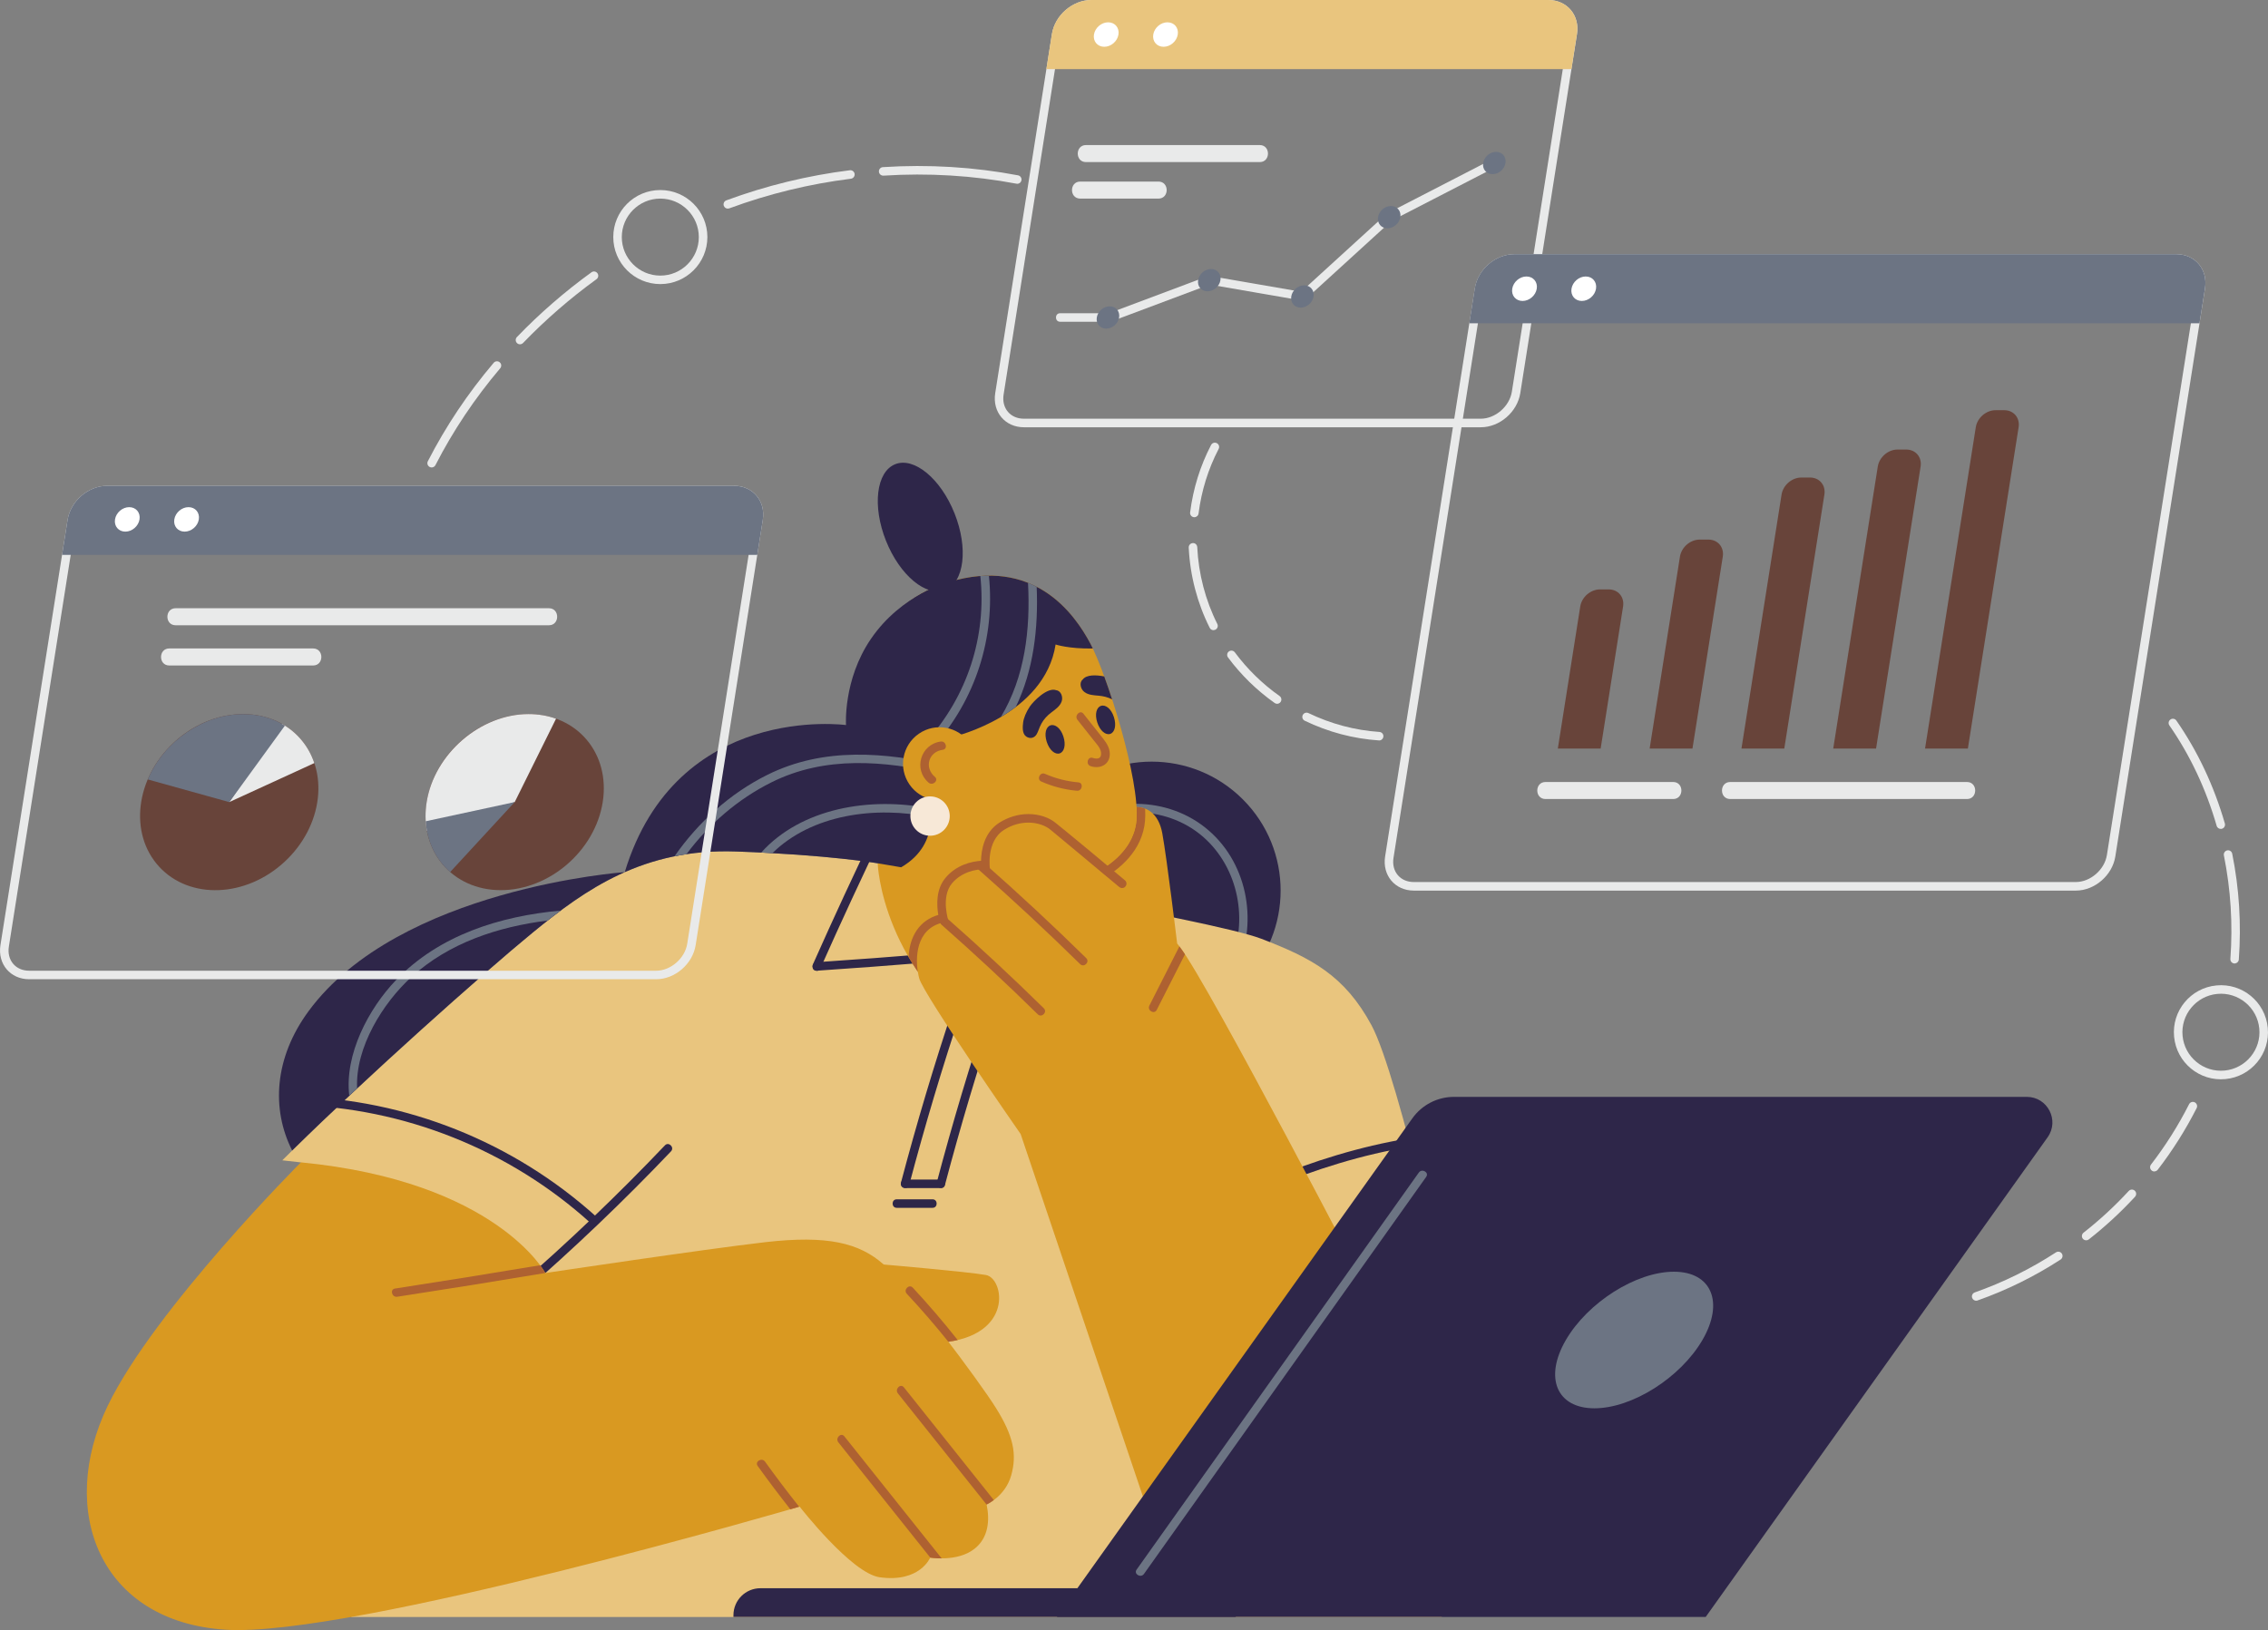 <?xml version="1.0" encoding="UTF-8"?>
<svg id="Layer_2" data-name="Layer 2" xmlns="http://www.w3.org/2000/svg" viewBox="0 0 567.15 407.68">
  <rect x="0" y="0" width="567.15" height="407.68" fill="#808080" stroke="none"/>
  <defs>
    <style>
      .cls-1 {
        fill: #f7e8d7;
      }

      .cls-1, .cls-2, .cls-3, .cls-4, .cls-5, .cls-6, .cls-7, .cls-8, .cls-9 {
        stroke-width: 0px;
      }

      .cls-2 {
        fill: #6c7483;
      }

      .cls-3 {
        fill: #ae6131;
      }

      .cls-4 {
        fill: #68443a;
      }

      .cls-5 {
        fill: #e9c57e;
      }

      .cls-6 {
        fill: #d99921;
      }

      .cls-7 {
        fill: #2e2649;
      }

      .cls-8 {
        fill: #e9eaea;
      }

      .cls-9 {
        fill: #fff;
      }
    </style>
  </defs>
  <g id="Layer_4" data-name="Layer 4">
    <g>
      <g>
        <circle class="cls-7" cx="288" cy="222.73" r="32.24" transform="translate(-73.14 268.88) rotate(-45)"/>
        <path class="cls-2" d="M266.54,209.02c9.79-7.7,24.8-8.07,34.37.32,8.84,7.76,11.37,21.03,6.62,31.65-.56,1.24,1.28,2.33,1.84,1.08,5.34-11.93,2.41-26.9-8.06-35.15-10.56-8.32-25.92-7.54-36.27.6-1.08.85.44,2.35,1.51,1.51h0Z"/>
        <path class="cls-5" d="M219.48,215.91s-12.3-2.13-35.42-2.95c-23.12-.82-37.55,9.38-50.83,20.27-13.28,10.89-44.11,38.44-62.64,56.97l4.65.52,12.63,113.69h272.64s12.56-24.9,7.75-49.82c-4.81-24.93-18.57-85.71-25.29-98.17-6.72-12.46-15.03-16.84-27.6-21.65-12.57-4.81-95.87-18.86-95.87-18.86Z"/>
        <path class="cls-7" d="M130.54,323.53c12.98-11.26,25.4-23.12,37.25-35.57.95-.99-.56-2.5-1.51-1.51-11.85,12.45-24.27,24.31-37.25,35.57-1.04.9.48,2.4,1.51,1.51h0Z"/>
        <path class="cls-7" d="M352.75,286.78c-12.03,1.97-23.79,5.65-35.05,10.32-1.27.52-1.82-1.53-.58-2.06,11.28-4.67,23.03-8.32,35.08-10.32.18.68.36,1.36.54,2.06Z"/>
        <path class="cls-7" d="M73.67,276.34c27.37.69,53.66,11.16,73.98,29.51,1.02.92,2.53-.59,1.51-1.51-20.75-18.73-47.54-29.44-75.49-30.14-1.37-.03-1.37,2.1,0,2.13h0Z"/>
        <path class="cls-7" d="M227.36,296.36c3.91-14.79,8.28-29.44,13.13-43.95.44-1.3-1.62-1.86-2.06-.57-4.85,14.51-9.22,29.16-13.13,43.95-.35,1.33,1.7,1.89,2.06.57h0Z"/>
        <path class="cls-7" d="M236.3,296.36c3.91-14.79,8.28-29.44,13.13-43.95.44-1.3-1.62-1.86-2.06-.57-4.85,14.51-9.22,29.16-13.13,43.95-.35,1.33,1.7,1.89,2.06.57h0Z"/>
        <path class="cls-7" d="M205.13,242.25c5.17-11.64,10.53-23.19,16.07-34.66.59-1.23-1.24-2.31-1.84-1.08-5.54,11.47-10.9,23.02-16.07,34.66-.55,1.24,1.28,2.33,1.84,1.08h0Z"/>
        <path class="cls-7" d="M204.21,242.78c9.43-.63,18.86-1.34,28.28-2.11,1.36-.11,1.37-2.24,0-2.13-9.42.77-18.85,1.48-28.28,2.11-1.36.09-1.37,2.22,0,2.13h0Z"/>
        <path class="cls-7" d="M224.24,302.08h8.96c1.37,0,1.37-2.13,0-2.13h-8.96c-1.37,0-1.37,2.13,0,2.13h0Z"/>
        <path class="cls-7" d="M226.33,297.14h8.96c1.37,0,1.37-2.13,0-2.13h-8.96c-1.37,0-1.37,2.13,0,2.13h0Z"/>
        <path class="cls-6" d="M281.13,202.23c5.71-1.58,8.68,1.54,9.52,6.18,1.18,6.47,3.72,27.59,3.72,27.59l-23.51-18.18,10.26-15.59Z"/>
        <path class="cls-3" d="M286.36,202.25c-.64-.25-1.35-.39-2.15-.42.07,1.23.07,2.35-.01,3.3-.61,6.95-6.42,11.47-11.75,13.91l1.91,1.47c5.77-2.88,11.34-7.93,11.97-15.19.07-.91.09-1.95.03-3.08Z"/>
        <path class="cls-6" d="M266.05,221.1c5.47-.91,17.27-5.9,18.15-15.96.87-10.06-7.32-36.19-11.48-44.06-4.15-7.87-14.32-21.86-35.42-15.52-20.37,6.12-24.38,26.02-20.66,39.68,3.72,13.67,12.46,27.33,24.05,32.91,11.59,5.58,21.43,3.61,25.36,2.95Z"/>
        <path class="cls-7" d="M221.55,135.24c3.46,8.68,10.11,14.18,14.84,12.3,4.74-1.89,5.77-10.46,2.31-19.14-3.46-8.68-10.11-14.18-14.84-12.3-4.74,1.89-5.77,10.46-2.31,19.14Z"/>
        <path class="cls-6" d="M229.3,198.85l-9.82,17.05s.82,27.22,29.68,46.24c28.86,19.02,31.81-17.87,31.81-17.87l-13.77-27.71-37.9-17.71Z"/>
        <path class="cls-6" d="M220.96,316.26s20.99,1.8,25.58,2.62c4.59.82,7.05,15.25-10.99,16.89-18.04,1.64-14.59-19.51-14.59-19.51Z"/>
        <path class="cls-6" d="M75.24,290.71s-36.57,36.62-48.27,60.81c-12.79,26.46-1.97,54.11,29.52,56.08,31.48,1.97,143.47-30.79,143.47-30.79,0,0,12.97,16.69,20.02,17.67,10.07,1.4,12.63-4.92,12.63-4.92,0,0,6.72,1.15,10.99-2.13,3.62-2.79,3.94-7.22,3.12-11.15,0,0,4.67-2.05,6.15-7.3,1.48-5.25.57-9.84-3.85-16.89s-21.97-30.42-28.04-35.83c-6.07-5.41-14.1-7.38-29.68-5.58-15.58,1.8-54.93,7.71-54.93,7.71,0,0-12.24-22.93-61.11-27.68Z"/>
        <path class="cls-6" d="M292.29,393.5l-37.06-109.87s-24.27-34.87-25.36-38.92c-1.09-4.04-1.49-13.34,7.37-14.21,0,0-2.08-6.08.83-9.57,2.84-3.39,7.38-3.76,9.5-3.47,0,0-1.09-7,3.5-9.91,4.59-2.91,9.46-1.9,11.67-.01,2.21,1.89,24.97,19.68,32.35,29.35,7.38,9.67,47.88,87.73,47.88,87.73l-50.67,68.87Z"/>
        <path class="cls-7" d="M273.28,162.19c-6.03.11-9.31-1-9.31-1-2.73,17.6-25.14,22.96-25.14,22.96,0,0-9.01,6.21-18.67,10.82-1.44-3.17-2.62-6.45-3.52-9.72-3.72-13.66.3-33.56,20.66-39.68,21.1-6.34,31.27,7.64,35.43,15.52.18.34.36.71.55,1.11Z"/>
        <path class="cls-7" d="M232.16,199.78s3.73,11.01-6.81,17.13c-3.69-.64-5.86-1-5.86-1,0,0-12.3-2.13-35.42-2.95-23.13-.82-37.55,9.38-50.84,20.26-12.71,10.42-41.47,36.09-60.17,54.52-5.24-10.35-4.48-23.16,4.09-34.83,22.62-30.79,79.08-34.79,79.08-34.79,12.97-42.6,55.33-36.78,55.33-36.78,0,0-.76-11.29,6.2-21.51,7.71-11.32,19.54-14.26,19.54-14.26,0,0,1.63,16.72,2.62,38.29l-7.76,15.93Z"/>
        <path class="cls-2" d="M140.19,227.75c-1.11.81-2.2,1.64-3.26,2.48h-.01c-12.42,1.57-24.64,5.57-34.04,14.12-7.1,6.47-14.06,17.58-13.58,27.85-.66.62-1.31,1.23-1.96,1.84-1.23-10.34,4.87-21.83,11.71-28.94,10.82-11.25,25.96-15.97,41.14-17.36Z"/>
        <path class="cls-2" d="M231.54,185.59c.6.41,1.22.8,1.87,1.15,10.52-11.72,15.49-27.22,13.88-42.78-.7,0-1.42.03-2.14.1,1.61,15.16-3.28,30.16-13.61,41.53Z"/>
        <path class="cls-2" d="M254.01,176.82c-1.23.93-2.47,1.76-3.72,2.49,6.02-10.05,7.4-21.85,6.78-33.56.76.31,1.48.64,2.17,1.01.43,10.42-.78,20.81-5.23,30.06Z"/>
        <path class="cls-2" d="M232.8,204.41c-13.96-2.94-29.89-.66-39.64,8.96-.91-.05-1.84-.1-2.8-.15,9.98-11.09,27.15-14.04,42.3-11.01.09.64.14,1.39.14,2.2Z"/>
        <path class="cls-2" d="M236.2,191.49l-.95,1.95c-14.2-3.13-28.82-4.52-42.35,2.23-8.39,4.18-15.64,10.47-21.25,17.97-1.01.15-2,.32-2.98.52,5.95-8.53,13.84-15.69,23.16-20.34,14.21-7.08,29.49-5.66,44.37-2.33Z"/>
        <path class="cls-6" d="M227.43,196.2c2.86,4.16,8.55,5.21,12.7,2.35,4.16-2.86,5.21-8.55,2.35-12.7-2.86-4.16-8.55-5.21-12.7-2.35-4.16,2.86-5.21,8.55-2.35,12.7Z"/>
        <path class="cls-3" d="M235.73,187.53c-3.55.48-4.66,4.48-1.94,6.77,1.04.88-.53,2.32-1.57,1.45-3.9-3.3-2.01-9.61,3.03-10.29,1.35-.18,1.84,1.89.48,2.08h0Z"/>
        <path class="cls-3" d="M269.29,197.77c-3.09-.28-6.04-1.05-8.88-2.3-1.26-.55-.35-2.48.91-1.93,2.67,1.17,5.43,1.87,8.33,2.13,1.37.12,1,2.22-.36,2.1h0Z"/>
        <path class="cls-3" d="M270.94,178.52c1.37,1.73,2.75,3.46,4.12,5.2.99,1.26,2.17,2.56,2.41,4.21.44,3.02-2.09,4.55-4.74,3.69-1.3-.42-.78-2.49.53-2.07,1.21.39,2.24.2,2.07-1.36-.13-1.11-1.12-2.13-1.78-2.97-1.37-1.74-2.75-3.46-4.12-5.2-.84-1.06.66-2.58,1.51-1.51h0Z"/>
        <path class="cls-7" d="M264.14,172.63c1.22.15,1.76,1.76,1.31,2.9s-1.52,1.89-2.5,2.62c-.99.73-1.94,1.72-2.52,2.81-.6,1.12-.75,1.87-1.17,2.63-.57,1.03-1.74,1.28-2.69.58-.95-.7-.87-2.29-.72-3.46.15-1.17.74-2.6,1.67-4,.89-1.33,4.43-4.94,6.62-4.08h0Z"/>
        <path class="cls-7" d="M278.12,174.93c-1.02-.55-2.27-.85-3.42-.94-1.22-.1-2.53-.17-3.51-.9-.99-.72-1.38-2.39-.43-3.15.93-1.25,3.39-1.16,5.37-.76.66,1.78,1.32,3.72,1.98,5.75Z"/>
        <path class="cls-7" d="M261.76,185.55c.67,2.08,2.08,3.24,3.23,2.87,1.15-.37,1.6-2.13.93-4.21-.67-2.08-2.07-3.17-3.22-2.8-1.15.37-1.61,2.07-.94,4.15Z"/>
        <path class="cls-7" d="M274.39,180.68c.67,2.08,2.08,3.24,3.23,2.87,1.15-.37,1.6-2.13.93-4.21-.67-2.08-2.07-3.17-3.22-2.8-1.15.37-1.61,2.07-.94,4.15Z"/>
        <path class="cls-3" d="M266.08,207.52c-.98-.79-1.67-1.34-1.97-1.6-1.73-1.48-4.26-2.32-6.96-2.32-2.5,0-5.01.75-7.24,2.15-3.78,2.41-4.53,6.77-4.59,9.54-2.24.15-6.11.94-8.89,4.27-2.38,2.84-2.22,6.78-1.79,9.26-2.27.67-4.1,1.96-5.37,3.81-1.35,1.95-1.95,4.36-2.07,6.72.7,1.22,1.48,2.45,2.31,3.7-.7-4.49-.07-11.78,7.72-12.55,0,0-2.08-6.09.83-9.57,2.36-2.81,5.89-3.55,8.24-3.55.48,0,.91.03,1.26.09,0,0-1.09-7,3.51-9.91,2.06-1.31,4.18-1.82,6.09-1.82,2.33,0,4.36.78,5.57,1.81.97.83,10.97,9.09,17.16,14.3.39.33.97.35,1.37.03,0,0,.01-.01.02-.02.54-.43.56-1.25.03-1.69-4.68-3.95-12.93-10.79-15.22-12.65Z"/>
        <path class="cls-3" d="M271.62,239.62c-8.27-8.13-16.8-16.06-25.5-23.73-1.03-.9-2.54.6-1.51,1.51,8.7,7.67,17.23,15.6,25.5,23.73.98.96,2.49-.54,1.51-1.51h0Z"/>
        <path class="cls-3" d="M261.02,252.17c-7.81-7.68-15.86-15.17-24.08-22.41-1.03-.9-2.54.6-1.51,1.51,8.22,7.24,16.27,14.73,24.08,22.41.98.96,2.49-.54,1.51-1.51h0Z"/>
        <path class="cls-3" d="M199.84,376.84c-.27.09-1.02.3-2.2.64h-.01c-2.79-3.55-5.52-7.16-8.16-10.84-.8-1.12,1.06-2.18,1.84-1.08,2.76,3.84,5.6,7.59,8.53,11.28Z"/>
        <path class="cls-3" d="M235.5,389.76c-1.5.01-2.61-.15-2.86-.18-7.66-9.61-15.33-19.23-22.99-28.84-.85-1.07.65-2.58,1.5-1.5,8.11,10.18,16.23,20.35,24.34,30.53Z"/>
        <path class="cls-3" d="M246.71,376.28s0,.02.01.03l-22.19-27.82c-.84-1.07.65-2.58,1.51-1.51,7.48,9.39,14.98,18.79,22.47,28.18-1.01.78-1.8,1.12-1.8,1.12Z"/>
        <path class="cls-3" d="M239.51,335.15c-.74.17-1.51.32-2.35.44-3.31-4.14-6.79-8.14-10.4-12.02-.93-1,.58-2.52,1.51-1.51,3.92,4.22,7.67,8.59,11.23,13.1Z"/>
        <path class="cls-3" d="M136.35,318.38c-12.32,2.06-24.65,4.04-37.01,5.94-1.34.21-1.92-1.84-.56-2.05,12.1-1.87,24.2-3.81,36.27-5.83.84,1.13,1.24,1.83,1.3,1.94Z"/>
        <path class="cls-3" d="M296.32,238.68c-2.36,4.63-4.7,9.26-7.06,13.9-.62,1.22-2.46.14-1.84-1.08,2.5-4.94,5.01-9.87,7.5-14.79.05.06.1.13.15.19.34.45.76,1.04,1.25,1.78Z"/>
      </g>
      <g>
        <path class="cls-7" d="M426.53,404.4h-162.23l88.88-124.7c2.4-3.37,6.28-5.37,10.42-5.37h143.23c5.2,0,8.23,5.87,5.21,10.11l-85.5,119.96Z"/>
        <path class="cls-2" d="M286.07,393.64c23.52-33.1,47.05-66.2,70.57-99.3.8-1.12-1.05-2.19-1.84-1.08-23.52,33.1-47.05,66.2-70.57,99.3-.8,1.12,1.05,2.19,1.84,1.08h0Z"/>
        <path class="cls-7" d="M190.15,397.21h118.87v7.19h-125.61v-.44c0-3.72,3.02-6.74,6.74-6.74Z"/>
      </g>
      <path class="cls-2" d="M425.72,335.14c-5.49,9.43-17.58,17.08-27.01,17.08s-12.63-7.65-7.14-17.08c5.49-9.43,17.58-17.08,27.01-17.08s12.63,7.65,7.14,17.08Z"/>
      <g>
        <path class="cls-8" d="M387.17,2.13c1.62,0,3.04.61,3.98,1.71.97,1.13,1.36,2.68,1.09,4.35l-14.18,89.8c-.58,3.65-4.13,6.73-7.77,6.73h-114.25c-1.62,0-3.04-.61-3.98-1.71-.97-1.13-1.36-2.68-1.09-4.35l14.18-89.8c.58-3.65,4.13-6.73,7.77-6.73h114.25ZM387.17,0h-114.25c-4.71,0-9.13,3.82-9.87,8.53l-14.18,89.8c-.74,4.71,2.47,8.53,7.18,8.53h114.25c4.71,0,9.13-3.82,9.87-8.53l14.18-89.8C395.1,3.82,391.88,0,387.17,0h0Z"/>
        <path class="cls-5" d="M392.97,17.28h-131.31l1.38-8.75c.74-4.71,5.16-8.53,9.87-8.53h114.25c4.71,0,7.92,3.82,7.18,8.53l-1.38,8.75Z"/>
        <path class="cls-9" d="M279.69,8.64c-.27,1.69-1.85,3.06-3.55,3.06s-2.85-1.37-2.58-3.06c.27-1.69,1.85-3.06,3.55-3.06s2.85,1.37,2.58,3.06Z"/>
        <path class="cls-9" d="M294.52,8.64c-.27,1.69-1.85,3.06-3.55,3.06s-2.85-1.37-2.58-3.06c.27-1.69,1.85-3.06,3.55-3.06s2.85,1.37,2.58,3.06Z"/>
        <path class="cls-8" d="M271.57,40.54h43.45c2.74,0,2.75-4.26,0-4.26h-43.45c-2.74,0-2.75,4.26,0,4.26h0Z"/>
        <path class="cls-8" d="M270.13,49.67h19.56c2.74,0,2.75-4.26,0-4.26h-19.56c-2.74,0-2.75,4.26,0,4.26h0Z"/>
        <g>
          <path class="cls-8" d="M265.09,80.47h11.97c1.37,0,1.37-2.13,0-2.13h-11.97c-1.37,0-1.37,2.13,0,2.13h0Z"/>
          <path class="cls-8" d="M277.32,80.61c8.45-3.17,16.91-6.34,25.36-9.51,1.27-.48.72-2.54-.57-2.06-8.45,3.17-16.91,6.34-25.36,9.51-1.27.48-.72,2.54.57,2.06h0Z"/>
          <path class="cls-8" d="M302.09,71.1c7.79,1.35,15.57,2.69,23.36,4.04,1.34.23,1.92-1.82.57-2.06-7.79-1.35-15.57-2.69-23.36-4.04-1.34-.23-1.92,1.82-.57,2.06h0Z"/>
          <path class="cls-8" d="M326.46,74.86c7.23-6.6,14.46-13.19,21.69-19.79,1.02-.93-.5-2.43-1.51-1.51-7.23,6.6-14.46,13.19-21.69,19.79-1.02.93.5,2.43,1.51,1.51h0Z"/>
          <path class="cls-8" d="M347.93,55.23c8.76-4.52,17.53-9.03,26.29-13.55,1.22-.63.14-2.47-1.08-1.84-8.76,4.52-17.53,9.03-26.29,13.55-1.22.63-.14,2.47,1.08,1.84h0Z"/>
          <path class="cls-2" d="M279.85,79.4c-.24,1.54-1.69,2.79-3.23,2.79s-2.59-1.25-2.35-2.79,1.69-2.79,3.23-2.79,2.59,1.25,2.35,2.79Z"/>
          <path class="cls-2" d="M305.19,70.07c-.24,1.54-1.69,2.79-3.23,2.79s-2.59-1.25-2.35-2.79,1.69-2.79,3.23-2.79,2.59,1.25,2.35,2.79Z"/>
          <path class="cls-2" d="M328.48,74.15c-.24,1.54-1.69,2.79-3.23,2.79s-2.59-1.25-2.35-2.79,1.69-2.79,3.23-2.79,2.59,1.25,2.35,2.79Z"/>
          <path class="cls-2" d="M350.18,54.31c-.24,1.54-1.69,2.79-3.23,2.79s-2.59-1.25-2.35-2.79,1.69-2.79,3.23-2.79,2.59,1.25,2.35,2.79Z"/>
          <path class="cls-2" d="M376.47,40.77c-.24,1.54-1.69,2.79-3.23,2.79s-2.59-1.25-2.35-2.79c.24-1.54,1.69-2.79,3.23-2.79s2.59,1.25,2.35,2.79Z"/>
        </g>
      </g>
      <g>
        <path class="cls-8" d="M183.57,123.63c1.62,0,3.04.61,3.98,1.71.97,1.13,1.36,2.68,1.09,4.35l-16.79,106.36c-.58,3.65-4.13,6.73-7.77,6.73H7.29c-1.62,0-3.04-.61-3.98-1.71-.97-1.13-1.36-2.68-1.09-4.35l16.79-106.36c.58-3.65,4.13-6.73,7.77-6.73h156.8ZM183.57,121.5H26.77c-4.71,0-9.13,3.82-9.87,8.53L.11,236.38c-.74,4.71,2.47,8.53,7.18,8.53h156.8c4.71,0,9.13-3.82,9.87-8.53l16.79-106.36c.74-4.71-2.47-8.53-7.18-8.53h0Z"/>
        <path class="cls-2" d="M189.37,138.78H15.52l1.38-8.75c.74-4.71,5.16-8.53,9.87-8.53h156.8c4.71,0,7.92,3.82,7.18,8.53l-1.38,8.75Z"/>
        <path class="cls-9" d="M34.89,129.9c-.27,1.69-1.85,3.06-3.55,3.06s-2.85-1.37-2.58-3.06c.27-1.69,1.85-3.06,3.55-3.06s2.85,1.37,2.58,3.06Z"/>
        <path class="cls-9" d="M49.72,129.9c-.27,1.69-1.85,3.06-3.55,3.06s-2.85-1.37-2.58-3.06c.27-1.69,1.85-3.06,3.55-3.06s2.85,1.37,2.58,3.06Z"/>
        <g>
          <path class="cls-4" d="M150.72,200.61c-1.92,12.16-13.33,22.02-25.49,22.02s-20.46-9.86-18.54-22.02c1.92-12.16,13.33-22.02,25.49-22.02s20.46,9.86,18.54,22.02Z"/>
          <path class="cls-8" d="M128.7,200.61l-21.94,7.2c-.44-2.32-.46-4.75-.07-7.2,1.91-12.08,13.42-22.02,25.49-22.02,2.4,0,4.72.39,6.87,1.16l-10.34,20.86Z"/>
          <path class="cls-2" d="M128.7,200.61l-16.13,17.49c-1.8-1.56-3.25-3.47-4.29-5.63s-1.66-4.56-1.82-7.07l22.25-4.8Z"/>
        </g>
        <g>
          <ellipse class="cls-4" cx="57.33" cy="200.61" rx="23.83" ry="20.35" transform="translate(-120.93 92.19) rotate(-42.74)"/>
          <path class="cls-8" d="M57.33,200.61l13.18-19.57c1.91,1.07,3.58,2.47,4.95,4.13,1.38,1.67,2.44,3.58,3.14,5.68l-21.28,9.76Z"/>
          <path class="cls-2" d="M57.33,200.61l-20.38-5.67c4.08-9.61,13.91-16.34,23.86-16.34,3.82,0,7.42.99,10.44,2.88l-13.91,19.14Z"/>
        </g>
        <path class="cls-8" d="M43.92,156.38h93.35c2.74,0,2.75-4.26,0-4.26H43.92c-2.74,0-2.75,4.26,0,4.26h0Z"/>
        <path class="cls-8" d="M42.33,166.44h35.97c2.74,0,2.75-4.26,0-4.26h-35.97c-2.74,0-2.75,4.26,0,4.26h0Z"/>
      </g>
      <path class="cls-8" d="M165.12,49.67c5.31,0,9.63,4.32,9.63,9.63s-4.32,9.63-9.63,9.63-9.63-4.32-9.63-9.63,4.32-9.63,9.63-9.63h0ZM165.12,47.53c-6.5,0-11.76,5.27-11.76,11.76s5.27,11.76,11.76,11.76,11.77-5.27,11.77-11.76-5.27-11.76-11.77-11.76h0Z"/>
      <path class="cls-8" d="M554.46,248.58c5.29-.51,10,3.38,10.51,8.66.51,5.29-3.38,10-8.67,10.51-5.29.51-10-3.38-10.51-8.66-.51-5.29,3.38-10,8.66-10.51h0ZM554.25,246.46c-6.47.62-11.21,6.37-10.58,12.84.62,6.47,6.37,11.21,12.84,10.58,6.47-.62,11.21-6.37,10.58-12.84-.62-6.47-6.37-11.21-12.84-10.58h0Z"/>
      <g>
        <path class="cls-8" d="M494.28,325.31c-.48.05-.94-.24-1.11-.71-.2-.56.1-1.16.65-1.36,7.11-2.5,13.95-5.87,20.31-10.02.49-.32,1.15-.18,1.47.31.32.49.18,1.15-.31,1.48-6.51,4.23-13.5,7.68-20.77,10.24-.08.03-.17.05-.25.06Z"/>
        <path class="cls-8" d="M521.78,310.2c-.35.03-.71-.11-.94-.4-.36-.46-.28-1.13.18-1.5,4.01-3.14,7.81-6.65,11.31-10.44.4-.43,1.07-.46,1.51-.06.43.4.46,1.07.06,1.51-3.57,3.87-7.46,7.46-11.56,10.67-.17.13-.36.2-.55.22Z"/>
        <path class="cls-8" d="M538.83,292.98c-.26.03-.53-.04-.75-.22-.47-.36-.55-1.03-.19-1.5,3.64-4.73,6.85-9.8,9.52-15.09.27-.53.91-.74,1.43-.47.52.27.73.91.47,1.43-2.74,5.4-6.01,10.59-9.73,15.42-.19.24-.46.38-.74.41Z"/>
        <path class="cls-8" d="M558.91,240.97c-.06,0-.12,0-.18,0-.59-.04-1.03-.55-.99-1.14.64-8.67.09-17.38-1.62-25.89-.12-.58.26-1.14.83-1.26.58-.11,1.14.26,1.25.83,1.75,8.7,2.3,17.6,1.65,26.47-.04.53-.45.93-.96.98Z"/>
        <path class="cls-8" d="M555.44,207.31c-.5.05-.98-.26-1.13-.77-2.65-9.18-6.63-17.63-11.82-25.11-.34-.48-.22-1.15.27-1.48.48-.34,1.15-.22,1.48.27,5.33,7.67,9.4,16.33,12.12,25.73.16.57-.16,1.16-.73,1.32-.07.02-.13.03-.19.04Z"/>
      </g>
      <g>
        <path class="cls-8" d="M298.66,129.35s-.09,0-.13,0c-.58-.07-1-.61-.92-1.19.75-5.95,2.51-11.62,5.24-16.87.27-.52.91-.73,1.44-.45.52.27.73.91.45,1.44-2.61,5.02-4.3,10.45-5.02,16.15-.07.54-.53.93-1.06.93Z"/>
        <path class="cls-8" d="M303.46,157.61c-.39,0-.77-.21-.95-.59-3.1-6.14-4.92-13.08-5.25-20.07-.03-.59.43-1.09,1.01-1.12.6-.06,1.09.43,1.12,1.01.32,6.69,2.06,13.34,5.02,19.21.27.53.05,1.17-.47,1.43-.15.08-.32.11-.48.11Z"/>
        <path class="cls-8" d="M319.37,176.02c-.21,0-.43-.06-.62-.2-4.5-3.19-8.42-7.02-11.67-11.4-.35-.47-.25-1.14.22-1.49.47-.35,1.14-.25,1.49.22,3.12,4.2,6.88,7.88,11.19,10.93.48.34.59,1.01.25,1.49-.21.29-.54.45-.87.45Z"/>
        <path class="cls-8" d="M344.89,185.18s-.05,0-.07,0c-6.4-.43-12.64-2.08-18.55-4.92-.53-.26-.75-.89-.5-1.42.26-.53.89-.75,1.42-.5,5.66,2.72,11.64,4.31,17.76,4.72.59.04,1.03.55.99,1.13-.04.56-.51,1-1.06,1Z"/>
      </g>
      <g>
        <path class="cls-8" d="M254.38,45.96c-.07,0-.13,0-.2-.02-10.85-2.05-22.04-2.73-33.26-2.01-.59.02-1.09-.41-1.13-1-.04-.59.41-1.1,1-1.13,11.4-.73,22.77-.04,33.79,2.05.58.11.96.67.85,1.25-.1.51-.54.87-1.05.87Z"/>
        <path class="cls-8" d="M182,52.18c-.43,0-.84-.27-1-.7-.2-.55.08-1.17.63-1.37,9.96-3.68,20.35-6.21,30.89-7.53.58-.07,1.12.34,1.19.93.07.58-.34,1.12-.93,1.19-10.38,1.3-20.61,3.79-30.41,7.41-.12.04-.25.07-.37.07Z"/>
        <path class="cls-8" d="M130.03,86.11c-.27,0-.53-.1-.74-.3-.42-.41-.44-1.08-.03-1.51,5.7-5.92,11.97-11.37,18.65-16.2.48-.35,1.14-.24,1.49.24.35.48.24,1.14-.24,1.49-6.57,4.76-12.75,10.13-18.36,15.95-.21.22-.49.33-.77.33Z"/>
        <path class="cls-8" d="M107.94,116.91c-.16,0-.33-.04-.49-.12-.52-.27-.73-.91-.46-1.43,4.46-8.71,10-17,16.47-24.63.38-.45,1.05-.5,1.5-.12.45.38.51,1.05.12,1.5-6.36,7.51-11.81,15.66-16.19,24.22-.19.37-.56.58-.95.58Z"/>
      </g>
      <g>
        <path class="cls-8" d="M544.23,65.7c1.62,0,3.04.61,3.98,1.71.97,1.13,1.36,2.68,1.09,4.35l-22.44,142.11c-.58,3.65-4.13,6.73-7.77,6.73h-165.55c-1.62,0-3.04-.61-3.98-1.71-.97-1.13-1.36-2.68-1.09-4.35l22.44-142.11c.58-3.65,4.13-6.73,7.77-6.73h165.55ZM544.23,63.57h-165.55c-4.71,0-9.13,3.82-9.87,8.53l-22.44,142.11c-.74,4.71,2.47,8.53,7.18,8.53h165.55c4.71,0,9.13-3.82,9.87-8.53l22.44-142.11c.74-4.71-2.47-8.53-7.18-8.53h0Z"/>
        <path class="cls-2" d="M550.03,80.85h-182.61l1.38-8.75c.74-4.71,5.16-8.53,9.87-8.53h165.55c4.71,0,7.92,3.82,7.18,8.53l-1.38,8.75Z"/>
        <path class="cls-9" d="M384.29,72.21c-.27,1.69-1.85,3.06-3.55,3.06s-2.85-1.37-2.58-3.06c.27-1.69,1.85-3.06,3.55-3.06s2.85,1.37,2.58,3.06Z"/>
        <path class="cls-9" d="M399.11,72.21c-.27,1.69-1.85,3.06-3.55,3.06s-2.85-1.37-2.58-3.06c.27-1.69,1.85-3.06,3.55-3.06s2.85,1.37,2.58,3.06Z"/>
        <g>
          <path class="cls-4" d="M400.1,147.41h2.19c2.35,0,3.96,1.91,3.59,4.26l-5.61,35.55h-10.71l5.61-35.55c.37-2.35,2.58-4.26,4.94-4.26Z"/>
          <path class="cls-4" d="M425.03,134.95h2.19c2.35,0,3.96,1.91,3.59,4.26l-7.58,48.01h-10.71l7.58-48.01c.37-2.35,2.58-4.26,4.94-4.26Z"/>
          <path class="cls-4" d="M450.44,119.43h2.19c2.35,0,3.96,1.91,3.59,4.26l-10.03,63.53h-10.71l10.03-63.53c.37-2.35,2.58-4.26,4.94-4.26Z"/>
          <path class="cls-4" d="M474.5,112.43h2.19c2.35,0,3.96,1.91,3.59,4.26l-11.14,70.53h-10.71l11.14-70.53c.37-2.35,2.58-4.26,4.94-4.26Z"/>
          <path class="cls-4" d="M499.01,102.59h2.19c2.35,0,3.96,1.91,3.59,4.26l-12.69,80.37h-10.71l12.69-80.37c.37-2.35,2.58-4.26,4.94-4.26Z"/>
          <path class="cls-8" d="M386.48,199.84h31.92c2.74,0,2.75-4.26,0-4.26h-31.92c-2.74,0-2.75,4.26,0,4.26h0Z"/>
          <path class="cls-8" d="M432.67,199.84h59.2c2.74,0,2.75-4.26,0-4.26h-59.2c-2.74,0-2.75,4.26,0,4.26h0Z"/>
        </g>
      </g>
      <circle class="cls-1" cx="232.58" cy="204.1" r="4.92"/>
    </g>
  </g>
</svg>